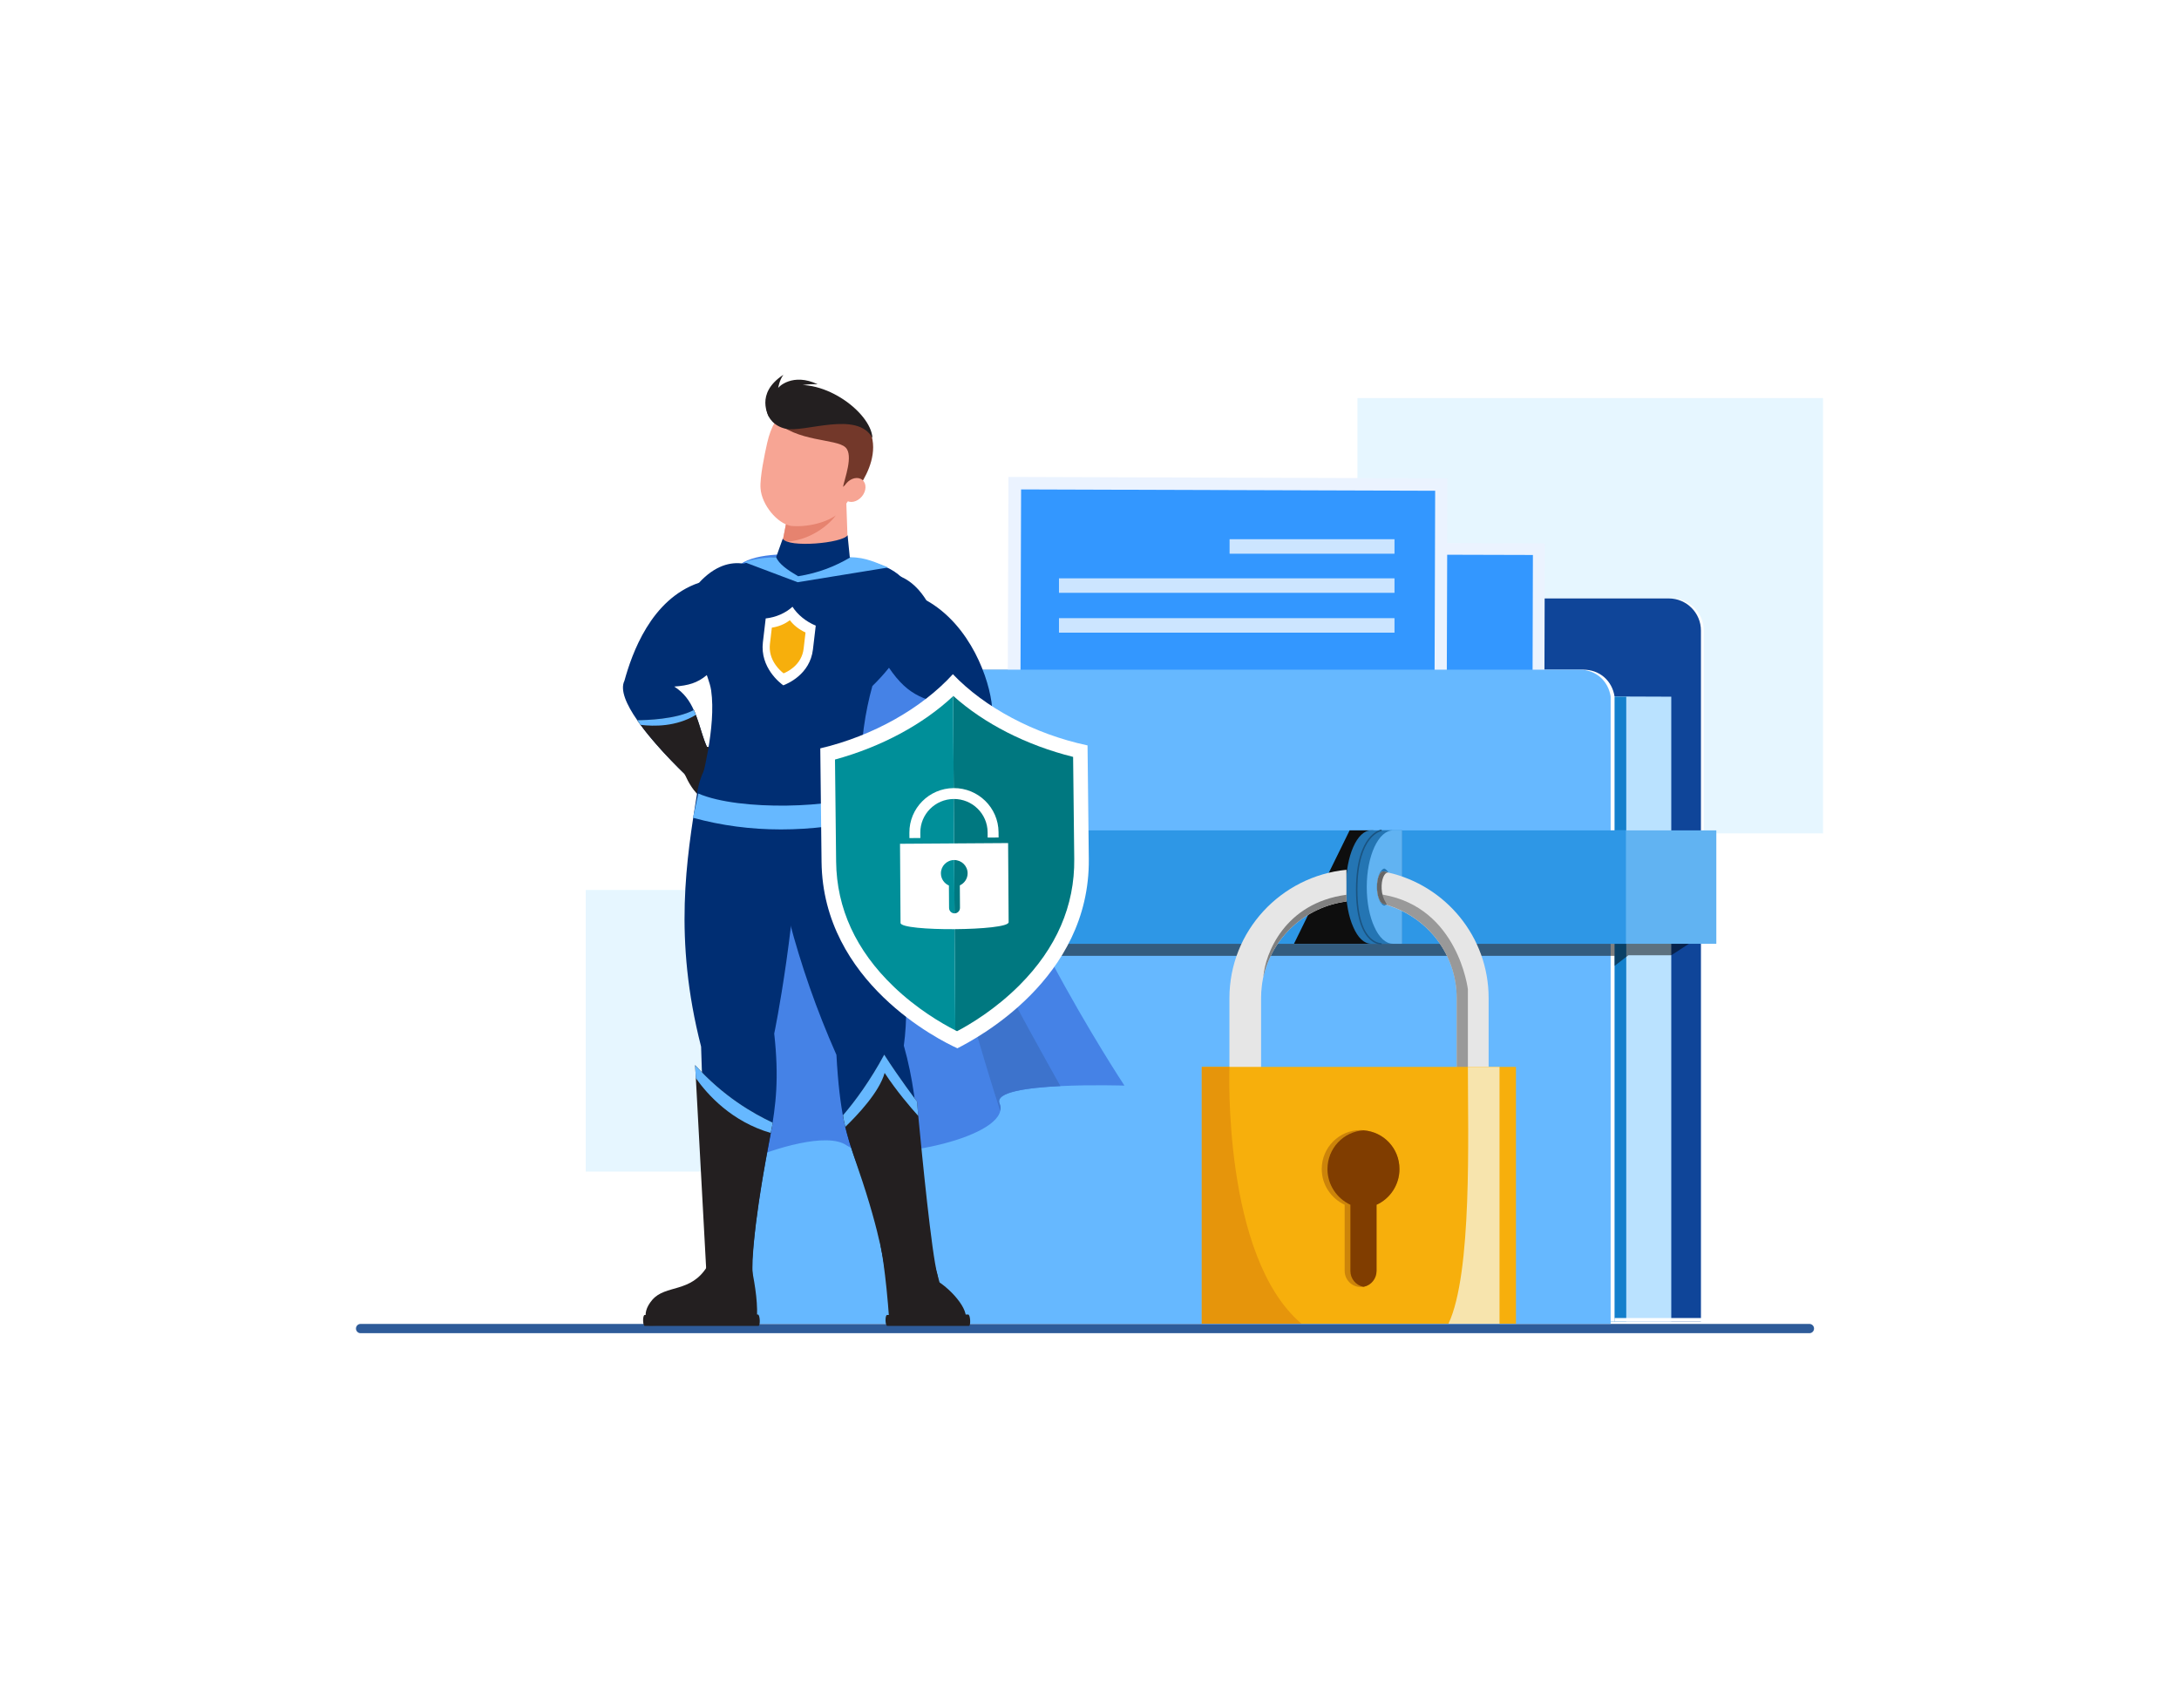 <?xml version="1.0" encoding="utf-8"?>
<!-- Generator: Adobe Illustrator 27.1.0, SVG Export Plug-In . SVG Version: 6.00 Build 0)  -->
<svg version="1.1" xmlns="http://www.w3.org/2000/svg" xmlns:xlink="http://www.w3.org/1999/xlink" x="0px" y="0px"
	 viewBox="0 0 1000 784" style="enable-background:new 0 0 1000 784;" xml:space="preserve">
<g id="BG">
	<rect x="-2.03" style="fill:#FFFFFF;" width="1004.05" height="784"/>
</g>
<g id="shadow">
</g>
<g id="folder">
</g>
<g id="super_hero">
	<g>
		<path style="fill:#2E5B99;" d="M830.38,611.96H165.49c-1.18,0-2.13-0.95-2.13-2.13c0-1.18,0.95-2.13,2.13-2.13h664.89
			c1.18,0,2.13,0.95,2.13,2.13C832.51,611.01,831.56,611.96,830.38,611.96z"/>
		
			<rect x="622.98" y="182.72" transform="matrix(-1 -1.224647e-16 1.224647e-16 -1 1459.621 565.243)" style="fill:#E6F6FF;" width="213.66" height="199.8"/>
		
			<rect x="268.81" y="408.52" transform="matrix(-1 -1.224647e-16 1.224647e-16 -1 681.485 946.317)" style="fill:#E6F6FF;" width="143.86" height="129.28"/>
		<g>
			<path style="fill:#FFFFFF;" d="M595.33,307.39v-17.94c0-8.15,6.6-14.76,14.75-14.76h157.07c8.15,0,14.76,6.61,14.76,14.76v317.21
				H375.62V307.39H595.33z"/>
			<path style="fill:#0F4599;" d="M594.03,307.39v-17.94c0-8.15,6.6-14.76,14.75-14.76h157.07c8.15,0,14.76,6.61,14.76,14.76v317.21
				H374.32V307.39H594.03z"/>
			<polygon style="fill:#BAE2FF;" points="766.99,319.79 766.99,606.65 390.63,606.65 390.63,318.38 			"/>
			<polygon style="fill:#1480CC;" points="746.33,319.79 746.33,606.65 369.96,606.65 369.96,318.38 			"/>
			<path style="fill:#FFFFFF;" d="M354.79,307.39h371.82c7.63,0,13.25,5.16,14.35,12.31v286.96H335.15l0-279.68
				C335.06,316.67,344.36,307.39,354.79,307.39z"/>
			<g>
				<g>
					
						<rect x="491.41" y="249.06" transform="matrix(-1 -2.800579e-03 2.800579e-03 -1 1199.203 664.962)" style="fill:#EBF3FF;" width="217.32" height="165.15"/>
					
						<rect x="497.08" y="254.45" transform="matrix(-1 -2.800559e-03 2.800559e-03 -1 1199.435 662.416)" style="fill:#3397FF;" width="206.2" height="151.83"/>
					<polygon style="fill:#E3EEFF;" points="685.69,394.34 553.18,393.96 625.63,324.46 					"/>
					<polygon style="fill:#E3EEFF;" points="625.43,394.17 514.1,393.85 574.51,336.41 					"/>
					<circle style="fill:#E3EEFF;" cx="584.24" cy="309" r="15.35"/>
				</g>
			</g>
			<g>
				<g>
					
						<rect x="462.51" y="219.25" transform="matrix(-1 -3.204691e-03 3.204691e-03 -1 1125.507 615.505)" style="fill:#EBF3FF;" width="201.47" height="175.21"/>
					
						<rect x="468.35" y="224.97" transform="matrix(-1 -3.223749e-03 3.223749e-03 -1 1125.742 612.815)" style="fill:#3397FF;" width="190.03" height="161.07"/>
				</g>
				<g>
					<rect x="564.29" y="247.51" style="fill:#CCE5FF;" width="75.68" height="6.65"/>
					
						<rect x="486" y="265.46" transform="matrix(-1 -1.224647e-16 1.224647e-16 -1 1125.971 537.575)" style="fill:#CCE5FF;" width="153.98" height="6.65"/>
					
						<rect x="486" y="283.74" transform="matrix(-1 -1.224647e-16 1.224647e-16 -1 1125.971 574.138)" style="fill:#CCE5FF;" width="153.98" height="6.65"/>
				</g>
			</g>
			<path style="fill:#66B8FF;" d="M353,307.39h371.82c7.63,0,13.25,5.16,14.35,12.31v287.99H333.36l0-280.71
				C333.27,316.67,342.57,307.39,353,307.39z"/>
			
				<rect x="740.96" y="605" transform="matrix(-1 -1.224647e-16 1.224647e-16 -1 1522.866 1211.652)" style="fill:#FFFFFF;" width="40.95" height="1.65"/>
			<polygon style="opacity:0.5;" points="781.91,428.76 766.99,438.49 747.28,438.49 740.96,443.36 740.96,438.74 335.15,438.74 
				335.15,428.76 			"/>
			<g>
				<g>
					
						<rect x="326.89" y="381.15" transform="matrix(-1 -1.224647e-16 1.224647e-16 -1 1114.558 814.365)" style="fill:#61B3F2;" width="460.78" height="52.06"/>
					
						<rect x="326.89" y="381.15" transform="matrix(-1 -1.224647e-16 1.224647e-16 -1 1073.078 814.365)" style="fill:#2E97E6;" width="419.3" height="52.06"/>
				</g>
			</g>
			<g>
				<polygon style="fill:#0E0E0E;" points="630.27,381.15 630.27,433.2 593.84,433.2 619.38,381.15 				"/>
				<g>
					<g>
						<path style="fill:#2475B3;" d="M617.68,407.12c0,7.2,1.26,13.72,3.37,18.41c2.06,4.8,4.93,7.66,8.1,7.66h9.67v-52.03h-9.67
							C622.82,381.17,617.68,392.83,617.68,407.12z M626.84,415.7c-1.81-0.57-3.22-4.11-3.22-8.58c0-4.34,1.41-7.89,3.22-8.46
							c1.81,0.57,3.22,4.12,3.22,8.46C630.07,411.59,628.66,415.13,626.84,415.7z"/>
						<g>
							<path style="fill:#3F9EE6;" d="M622.61,407.12c0,7.2,1.32,13.72,3.53,18.41c2.16,4.8,5.16,7.66,8.48,7.66h4.21v-52.03h-4.21
								C627.98,381.17,622.61,392.83,622.61,407.12z M627.25,407.12c0-4.34,2.74-7.89,4.63-8.46c1.9,0.57,3.37,4.12,3.37,8.46
								c0,4.46-1.48,8-3.37,8.58C629.98,415.13,627.25,411.59,627.25,407.12z"/>
						</g>
					</g>
					<g>
						<path style="fill:#2475B3;" d="M622.32,407.12c0,7.2,1.26,13.72,3.37,18.41c2.06,4.8,4.93,7.66,8.1,7.66h9.67v-52.03h-9.67
							C627.45,381.17,622.32,392.83,622.32,407.12z M631.48,415.7c-1.81-0.57-3.22-4.11-3.22-8.58c0-4.34,1.41-7.89,3.22-8.46
							c1.81,0.57,3.22,4.12,3.22,8.46C634.7,411.59,633.29,415.13,631.48,415.7z"/>
						<g>
							<path style="fill:#61B3F2;" d="M627.24,407.12c0,7.2,1.32,13.72,3.53,18.41c2.16,4.8,5.16,7.66,8.48,7.66h4.21v-52.03h-4.21
								C632.62,381.17,627.24,392.83,627.24,407.12z M631.88,407.12c0-4.34,1.48-7.89,3.37-8.46c1.9,0.57,3.37,4.12,3.37,8.46
								c0,4.46-1.48,8-3.37,8.58C633.36,415.13,631.88,411.59,631.88,407.12z"/>
						</g>
						<path style="fill:#1A5380;" d="M633.75,433.54c-0.41,0-2.77-0.11-5.26-2.5c-2.83-2.72-6.2-8.85-6.2-22.66
							c0-13.15,3.08-19.92,5.66-23.29c2.84-3.7,5.68-4.23,5.8-4.25c0.19-0.03,0.36,0.09,0.39,0.28c0.03,0.18-0.09,0.36-0.28,0.39
							l0,0c-0.03,0-2.74,0.53-5.42,4.06c-2.5,3.29-5.47,9.91-5.47,22.82c0,13.54,3.25,19.51,5.97,22.15
							c2.47,2.39,4.83,2.34,4.85,2.34c0.19-0.01,0.34,0.14,0.35,0.33c0.01,0.19-0.14,0.34-0.32,0.35
							C633.8,433.53,633.78,433.54,633.75,433.54z"/>
					</g>
				</g>
				<g>
					<path style="fill:#E6E6E6;" d="M635.25,415c0.46,0.11,0.8,0.23,1.26,0.34c-0.11,0.11-0.11,0.11,0,0.11
						c18.41,5.49,32.02,22.41,32.02,42.65v43.46h14.64v-43.46c0-28.13-19.78-51.68-46.2-57.63c-0.57-0.23-1.14-0.34-1.71-0.46
						C631.02,399.11,630.67,414.32,635.25,415z"/>
					<path style="fill:#E6E6E6;" d="M617.92,399.25v14.56c-18.87,2.43-34.1,16.43-38.15,34.72c-0.12,0.46-0.23,0.8-0.23,1.14
						c-0.23,1.03-0.34,1.94-0.46,2.97c-0.23,1.83-0.34,3.66-0.34,5.49v43.46h-14.52v-43.46
						C564.22,427.38,587.84,402.2,617.92,399.25z"/>
					<path style="fill:#999999;" d="M634.91,410.71c34.32,6.02,38.74,43.38,38.74,43.38v47.49h-5.15v-43.46
						c0-20.67-14.17-37.94-33.24-43.09c-1.46-0.47-2.37-4.74-2.37-4.74S633.79,410.5,634.91,410.71z"/>
					<path style="fill:#808080;" d="M617.92,410.71v3.09c-18.87,2.43-34.1,16.43-38.15,34.72
						C580.59,437.84,589.45,414.51,617.92,410.71z"/>
					<path style="fill:#666666;" d="M635.25,415c0.46,0.11,0.8,0.23,1.26,0.34c-0.34-0.92-2.2-2.99-2.43-7.34
						c-0.23-4.46,1.29-7.48,2.89-7.53c-0.57-0.23-1.14-0.34-1.71-0.46C631.02,399.11,630.67,414.32,635.25,415z"/>
				</g>
				<g>
					<rect x="551.53" y="489.72" style="fill:#F7AF0C;" width="144.19" height="117.87"/>
					<g>
						<path style="fill:#CC840A;" d="M625.79,518.84c-0.46-0.12-0.92-0.12-1.37-0.12c-9.83,0-17.84,7.96-17.84,17.89
							c0,7.27,4.35,13.5,10.52,16.39v30.36c0,4.04,3.31,7.39,7.32,7.39c0.34,0,0.8,0,1.14-0.12h0.34c3.32-0.69,5.83-3.69,5.83-7.27
							v-30.36c6.17-2.77,10.52-9.12,10.52-16.39C642.26,527.15,635.05,519.53,625.79,518.84z"/>
						<path style="fill:#803D00;" d="M625.79,518.84c-9.26,0.57-16.58,8.31-16.58,17.78c0,7.27,4.35,13.5,10.52,16.39v30.36
							c0,3.58,2.52,6.58,5.83,7.27h0.34c3.32-0.69,5.83-3.69,5.83-7.27v-30.36c6.17-2.77,10.52-9.12,10.52-16.39
							C642.26,527.15,635.05,519.53,625.79,518.84z"/>
					</g>
					<path style="fill:#E6950B;" d="M597.28,607.59h-45.75V489.72h12.69C564.22,489.72,560.85,576.69,597.28,607.59z"/>
					<path style="fill:#F7E4AD;" d="M664.76,607.59c10.93-23.38,8.89-86.25,8.89-117.87h14.52v117.87H664.76z"/>
				</g>
			</g>
		</g>
		<g>
			<g>
				<path style="fill:#4582E6;" d="M516.04,498.31c0,0-14.79-0.48-29.37,0.22c-15.14,0.74-30.07,2.74-27.94,7.96
					c0.48,1.17,0.57,2.31,0.3,3.44c-3.05,13.97-58.26,24.41-70.45,15.84c-9.09-6.4-34.16,1.83-44.43,6.27
					c-19.56-130.91-20.1-264.73-2.78-274.04c17.32-9.27,65.31,2.48,65.31,2.48s24.32,6.44,34.24,72.97
					C450.9,399.92,516.04,498.31,516.04,498.31z"/>
				<path style="fill:#3D73CC;" d="M458.73,506.49c0.48,1.17,0.57,2.31,0.3,3.44c-14.97-45.65-50.21-176.05-37.42-140.5
					c12.27,34.29,50.78,103.73,65.05,129.1C471.53,499.26,456.6,501.26,458.73,506.49z"/>
				<g>
					<g>
						<g>
							<path style="fill:#002E73;" d="M339.57,292.6c-14.23,17.41-16.84,21.63-30.15,22.54c4.48,2.83,7.14,6.66,8.96,10.79h0.04
								c3.92,8.57,4.48,18.58,11.31,24.19l-8.18,8.05l-2.09,2.09c0,0-0.3-0.26-0.83-0.74c-3.57-3.31-17.75-16.67-26.19-28.94
								c-4.96-7.14-7.96-13.88-5.87-18.1c3.39-12.27,12.1-37.47,34.24-44.99c14.53-15.79,28.76-7.31,33.81-0.74
								C361.37,275.54,354.58,294.34,339.57,292.6z"/>
							<path style="fill:#231F20;" d="M329.74,350.12l-8.18,8.05l-2.92,1.35c-3.35-3.13-16.14-15.14-24.67-26.8
								c-0.52-0.7-1.04-1.44-1.52-2.13c4.22-0.04,17.8-0.39,25.93-4.66h0.04c0.35,0.74,0.65,1.48,0.91,2.22
								C322.47,336.15,323.47,344.99,329.74,350.12z"/>
							<path style="fill:#66B8FF;" d="M319.34,328.15c-9.01,5.48-19.32,5.31-25.37,4.57c-0.52-0.7-1.04-1.44-1.52-2.13
								c4.22-0.04,17.8-0.39,25.93-4.66h0.04C318.77,326.67,319.08,327.41,319.34,328.15z"/>
						</g>
						<path style="fill:#231F20;" d="M323.61,342.69c0,0,9.32,0.87,12.14,3.32c2.36,2.05,0.92,4.61,0.92,4.61
							c5.02,2.82,0,13.76-8.76,16.46c-8.76,2.7-14.5-13.8-14.5-13.8S314.75,343.28,323.61,342.69z"/>
					</g>
					<g>
						<g>
							<path style="fill:#231F20;" d="M441.2,608.17h-31.62c-0.65-0.37-1.13-0.79-1.42-1.27c-1.63-23.52-3.97-34.84-3.97-34.84
								l22.02-0.9l4.98,17.49C438.57,593.7,447.36,604.52,441.2,608.17z"/>
							<path style="fill:#231F20;" d="M407.18,608.6h37.49c0.95,0,0.63-5.21-0.32-5.21l-37.26,0.21
								C406.11,603.59,406.2,608.6,407.18,608.6z"/>
						</g>
						<path style="fill:#002E73;" d="M394.12,357.72c5.12,13.77,26.89,76.83,20.67,122.24c8.55,30.2,5.87,55.77,13.57,99.87
							l-22.44,1.18c-9.12-53.81-19.16-43.54-22.06-96.82c-18.49-41.78-28.08-81.36-33-122.11
							C346.07,331.36,383.79,315.23,394.12,357.72z"/>
						<g>
							<path style="fill:#231F20;" d="M406.16,583.31c0,0-1.68-16.01-12.24-46.6c-3.28-9.4-5.06-15.62-5.98-19.45
								c-0.92-3.87-1.04-5.35-1.04-5.35c5.57-6.44,12.63-16.14,18.9-27.8c6.87,10.75,15.04,21.5,15.04,21.5s0.21,2.52,0.58,6.66
								c1.66,17.32,6.11,63.09,8.79,72.8C433.53,597.06,412.67,603.89,406.16,583.31z"/>
							<path style="fill:#66B8FF;" d="M421.42,512.25c-3.59-4-10.04-11.53-15.44-19.76c-2.45,8.88-12.72,19.63-18.05,24.76
								c-0.92-3.87-1.04-5.35-1.04-5.35c5.57-6.44,12.63-16.14,18.9-27.8c6.87,10.75,15.04,21.5,15.04,21.5
								S421.05,508.12,421.42,512.25z"/>
						</g>
					</g>
					<g>
						<path style="fill:#002E73;" d="M367.58,363.55c-1.58,59.96-12.27,110.89-12.27,110.89c4.53,40.91-5.77,48.53-10.41,107.05
							l-20.28-0.27c-0.05-23.75-1.43-53.17-2.87-100.8c-12.77-49.77-6.62-86.43-1.86-116.19
							C324.96,330.44,370.82,319.26,367.58,363.55z"/>
						<path style="fill:#231F20;" d="M344.89,581.49c1.81,9.69,3.11,17.25,2.35,26.02l-49.12,0.96c0,0-4.86-4.74,1.25-11.84
							c6.11-7.1,17.72-2.99,25.24-15.4L344.89,581.49z"/>
						<path style="fill:#231F20;" d="M295.89,608.6h52.19c0.95,0,0.7-5.21-0.25-5.21l-51.97,0.21
							C294.88,603.59,294.91,608.6,295.89,608.6z"/>
						<g>
							<path style="fill:#231F20;" d="M354.65,515.34c0,0-0.35,1.74-0.95,4.7c-2.47,12.92-9.1,49-8.32,65.23
								c-9.22,11.01-21.21-1.22-21.21-1.22l-4.83-89.16l-0.33-6C332.01,503.33,345.52,511.03,354.65,515.34z"/>
							<path style="fill:#66B8FF;" d="M354.65,515.34c0,0-0.35,1.74-0.95,4.7c-17.92-5.22-28.95-17.49-34.36-25.15l-0.33-6
								C332.01,503.33,345.52,511.03,354.65,515.34z"/>
						</g>
					</g>
					<path style="fill:#002E73;" d="M321.39,360.72c0,10.37,73.63,7.37,73.63-3c-0.25-17.11,2.11-31.18,5.33-42.82
						c22.08-21.63,20.76-38.41,15.16-47.52c-9.65-15.7-58.38-14.81-75.92-8.06c-6.97,2.68-16.32,13.6-19.31,31.01
						c-1.54,8.95,5.05,19.37,6.09,26.61C328.79,333.68,321.88,358.32,321.39,360.72z"/>
					<path style="fill:#F7A594;" d="M367.29,266.43c3.63-2.89,18.12-7.34,21.98-10.49l-0.87-25.16l-14.25-1.39
						c-4.13,0.34-8.27,1.33-11.82,2.74l-3.21,16.56l-0.71,3.59C356.81,255.83,360,260.09,367.29,266.43z"/>
					<path style="fill:#E6836F;" d="M383.61,236.48c-2.23,3.44-11.59,12.25-24.48,12.22l2.78-14.33L383.61,236.48z"/>
					<g>
						<g>
							<path style="fill:#F7A594;" d="M352.07,203.34c-1.12,4.96-3.42,15.84-3.04,20.85c0.57,7.63,7.7,16.09,13.91,17.2
								c7.19,0.73,16.89-1.41,22.16-5.93c2.93-3.43,8.6-11.58,11.21-18.71c5.44-14.87-5.07-27.92-18.4-30.93
								C364.57,182.8,355.55,187.89,352.07,203.34z"/>
							<path style="fill:#73382A;" d="M391.84,226.57c2.78-4.89-0.91-6.88-4.96-3.08c0.69-3.69,4.9-14.51,1.17-18.1
								c-4.21-4.16-22.75-2.35-32.7-12.73c0,0,7.42-16.27,31.78-6.66C414.64,200.59,391.84,226.57,391.84,226.57z"/>
							
								<ellipse transform="matrix(0.639 -0.769 0.769 0.639 -31.474 382.669)" style="fill:#F7A594;" cx="392.01" cy="224.87" rx="6" ry="4.67"/>
						</g>
					</g>
					<path style="fill:#002E73;" d="M359.23,247.25c2.44,4.35,27.49,2.09,29.75-1.57l1.39,13.92l-23.31,13.22l-12.18-13.4
						L359.23,247.25z"/>
					<path style="fill:#231F20;" d="M400.4,201.06c-0.69-12.18-24.26-29.37-41.18-22.99c-11.41,4.3-8.73,16.41,1.2,18.7
						C369.18,198.79,393.44,188.29,400.4,201.06z"/>
					<path style="fill:#231F20;" d="M357.12,178.11c0,0,0.5-3.47,2.38-6.07c-13.23,8.67-6.65,19.03-6.49,19.48
						c5.25-15.94,17.77-15.2,22.22-15.15C363.78,170.98,357.23,177.63,357.12,178.11z"/>
					<path style="fill:#66B8FF;" d="M320.47,364.24c19.21,8.28,63.58,6.46,76.84,0.11l3.39,11.23c-28.85,6.8-56.46,6.99-82.66-0.21
						L320.47,364.24z"/>
					<g>
						<g>
							<path style="fill:#002E73;" d="M449.01,337.89c-12.71,13.62-39.51,29.15-39.51,29.15l-8.22-11.84
								c8.53-4.7,13.23-16.88,21.36-25.24c2.78-2.87,5.96-5.26,9.79-6.83c-12.97-3.35-19.49-6.57-30.29-26.28
								c-15.1-1.04-18.36-20.8-10.14-28.15c6.18-5.53,21.76-11.31,33.16,6.88c20.36,11.44,29.07,36.42,30.15,49.13
								C456.32,328.32,453.57,332.98,449.01,337.89z"/>
						</g>
						<path style="fill:#231F20;" d="M408.65,349.02c0,0-9.32-0.85-12.54,1.04c-2.69,1.58-1.74,4.36-1.74,4.36
							c-5.45,1.86-2.52,13.53,5.6,17.78s16.77-10.91,16.77-10.91S417.25,351.21,408.65,349.02z"/>
						<path style="fill:#231F20;" d="M449.01,337.89c-0.78,0.83-1.61,1.7-2.48,2.52c-13.4,12.97-37.03,26.63-37.03,26.63
							l-8.22-11.84c7.35-4.05,11.84-13.62,18.15-21.54c1-1.3,2.09-2.52,3.22-3.7C425.81,331.85,435.3,336.85,449.01,337.89z"/>
						<path style="fill:#66B8FF;" d="M449.01,337.89c-0.78,0.83-1.61,1.7-2.48,2.52c-11.49-0.57-22.28-4.7-27.11-6.74
							c1-1.3,2.09-2.52,3.22-3.7C425.81,331.85,435.3,336.85,449.01,337.89z"/>
					</g>
					<g>
						<g>
							<g>
								<g>
									<path style="fill:#D9FFFF;" d="M374.39,287.15L374.39,287.15c0.01-0.04,0.01-0.06,0.01-0.07
										C374.4,287.1,374.39,287.15,374.39,287.15z"/>
									<path style="fill:#D9FFFF;" d="M374.39,287.15L374.39,287.15c0.01-0.04,0.01-0.06,0.01-0.07
										C374.4,287.1,374.39,287.15,374.39,287.15z"/>
									<path style="fill:#D9FFFF;" d="M351.39,283.85c0,0,0.01-0.06,0.01-0.07C351.39,283.79,351.39,283.81,351.39,283.85
										L351.39,283.85z"/>
									<path style="fill:#D9FFFF;" d="M351.39,283.85c0,0,0.01-0.06,0.01-0.07C351.39,283.79,351.39,283.81,351.39,283.85
										L351.39,283.85z"/>
									<path style="fill:#FFFFFF;" d="M363.69,278.51c2.29,3.6,6.24,6.86,10.68,8.66c-0.04,0.34-0.26,2.23-1.29,10.94
										c-1.37,11.62-11.96,15.83-13.6,16.47c-1.4-0.99-10.74-8.14-9.37-19.77c1.02-8.71,1.25-10.6,1.29-10.94
										C356.11,283.38,360.64,281.34,363.69,278.51z"/>
								</g>
							</g>
							<path style="fill:#F7AF0C;" d="M362.48,284.68c-0.01,0-0.01,0.01-0.02,0.01c-2.21,1.75-5.13,2.96-8.24,3.41l-0.87,7.43
								c-0.4,3.4,0.46,6.65,2.56,9.65c1.32,1.89,2.78,3.17,3.6,3.81c0.04,0.03,0.07,0.06,0.11,0.08c0.9-0.36,2.69-1.2,4.48-2.72
								c2.72-2.31,4.31-5.2,4.71-8.6l0.87-7.43C366.77,289,364.22,287,362.48,284.68z"/>
						</g>
					</g>
				</g>
				<path style="fill:#66B8FF;" d="M356.18,255.71c1.25,3.21,5.42,6.04,10.12,8.8c9.55-1.56,16.87-4.52,24.03-8.71
					c7.05-0.03,12.12,2.68,17.34,4.68l-41.62,6.77l-24.45-9.23C344.86,256.84,349.51,256.03,356.18,255.71z"/>
			</g>
			<g>
				<g>
					<g>
						<g>
							<path style="fill:#D9FFFF;" d="M499.17,342.08L499.17,342.08c0-0.2,0-0.3,0-0.32C499.17,341.8,499.17,342.08,499.17,342.08z"
								/>
							<path style="fill:#D9FFFF;" d="M499.17,342.08L499.17,342.08c0-0.2,0-0.3,0-0.32C499.17,341.8,499.17,342.08,499.17,342.08z"
								/>
							<path style="fill:#D9FFFF;" d="M376.38,343.43c0,0,0-0.28,0-0.32C376.38,343.14,376.38,343.23,376.38,343.43L376.38,343.43z"
								/>
							<path style="fill:#D9FFFF;" d="M376.38,343.43c0,0,0-0.28,0-0.32C376.38,343.14,376.38,343.23,376.38,343.43L376.38,343.43z"
								/>
							<path style="fill:#FFFFFF;" d="M437.3,309.46c14.41,15.16,37.33,27.52,61.8,32.69c0.02,1.62,0.12,10.62,0.58,52.1
								c0.61,55.33-52.11,82.72-60.3,86.93c-7.98-3.59-61.73-30.24-62.35-85.57c-0.46-41.48-0.56-50.48-0.58-52.1
								C400.8,337.79,423.23,324.94,437.3,309.46z"/>
						</g>
					</g>
					<g>
						<path style="fill:#007880;" d="M437.52,319.46c14.1,12.7,33.58,22.63,54.96,27.97l0.52,46.88
							c0.24,21.45-8.19,40.92-25.07,57.85c-11.09,11.13-22.77,18.06-28.71,21.18c-0.26-0.13-0.54-0.27-0.82-0.41l-1.02-153.37
							C437.44,319.54,437.48,319.5,437.52,319.46z"/>
						<path style="fill:#008F99;" d="M437.4,319.57l1.02,153.37c-6.21-3.17-17.51-9.72-28.35-20.13
							c-17.24-16.56-26.11-35.83-26.35-57.29l-0.52-46.88C404.39,342.85,423.59,332.53,437.4,319.57z"/>
					</g>
				</g>
				<g>
					<path style="fill:#FFFFFF;" d="M413.04,387.31l0.24,36.32c0.03,4.04,49.64,3.72,49.61-0.33l-0.24-36.32L413.04,387.31z
						 M431.81,400.9c-0.02-3.37,2.69-6.11,6.08-6.13c3.38-0.02,6.16,2.68,6.18,6.05c0.02,2.46-1.46,4.61-3.58,5.58l0.07,10.32
						c0.01,1.37-1.1,2.52-2.5,2.53c-1.38,0.01-2.51-1.12-2.51-2.49l-0.07-10.29C433.31,405.51,431.82,403.39,431.81,400.9z"/>
					<path style="fill:#FFFFFF;" d="M417.36,384.69l5.02-0.03l-0.02-2.45c-0.06-8.47,6.82-15.41,15.34-15.47
						c8.51-0.06,15.49,6.79,15.54,15.27l0.02,2.45l5.02-0.03l-0.02-2.45c-0.07-11.23-9.31-20.31-20.6-20.23
						c-11.28,0.07-20.4,9.27-20.32,20.5L417.36,384.69z"/>
				</g>
			</g>
		</g>
	</g>
</g>
</svg>
